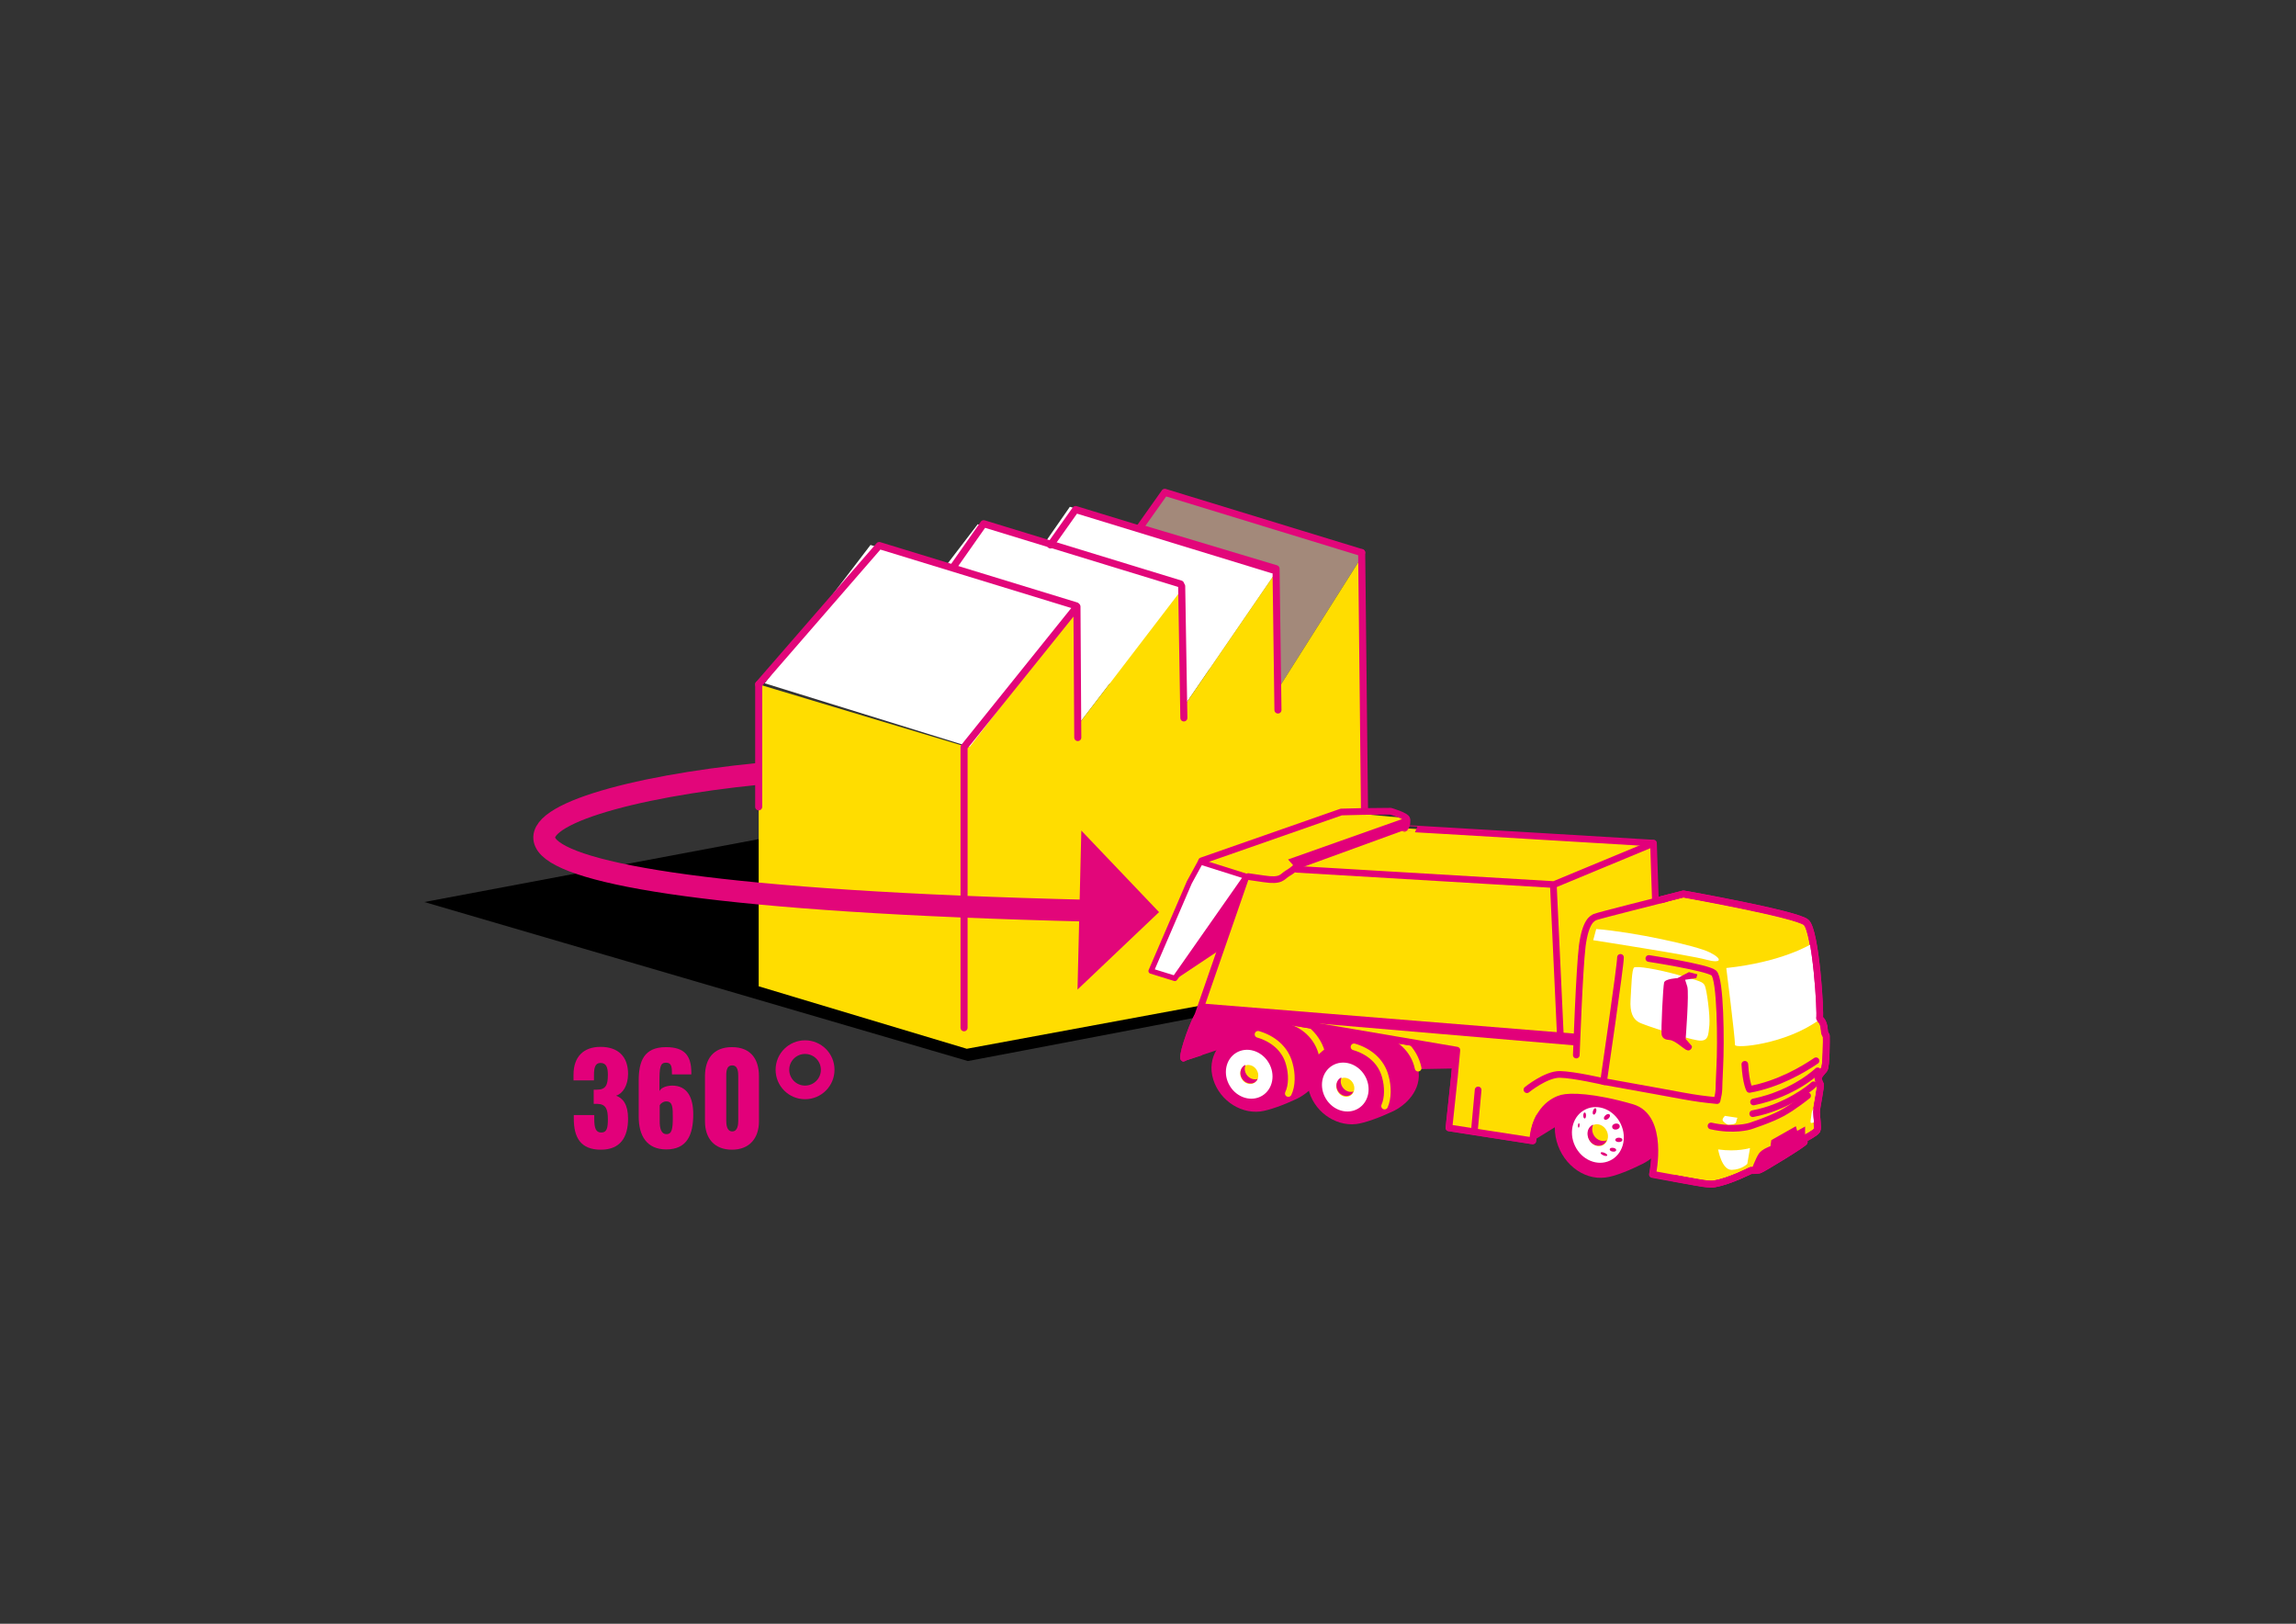 <?xml version="1.0" encoding="UTF-8"?>
<svg xmlns="http://www.w3.org/2000/svg" xmlns:xlink="http://www.w3.org/1999/xlink" version="1.1" id="Ebene_1" x="0px" y="0px" viewBox="0 0 841.9 595.3" style="enable-background:new 0 0 841.9 595.3;" xml:space="preserve">
<rect x="0" y="0" width="841.9" height="595.3" fill="#333333" stroke="none"/>
<style type="text/css">
	.st0{fill:#A3897A;}
	.st1{fill:#FFFFFF;}
	.st2{fill:#FFDD00;}
	.st3{fill:none;stroke:#E2067A;stroke-width:2.592;stroke-linecap:round;stroke-linejoin:round;stroke-miterlimit:10;}
	.st4{fill:#E2007A;}
	.st5{fill:none;stroke:#FFDD00;stroke-width:2.452;stroke-linecap:round;stroke-linejoin:round;stroke-miterlimit:10;}
	.st6{fill:none;stroke:#E2007A;stroke-width:2.452;stroke-linecap:round;stroke-linejoin:round;stroke-miterlimit:10;}
	.st7{fill:none;stroke:#E2007A;stroke-width:2.452;stroke-linecap:round;stroke-miterlimit:10;}
	.st8{fill:#FFDD00;stroke:#E2007A;stroke-width:2.452;stroke-linecap:round;stroke-linejoin:round;stroke-miterlimit:10;}
	.st9{fill:#FFFFFF;stroke:#E2007A;stroke-width:1.975;stroke-linecap:round;stroke-linejoin:round;stroke-miterlimit:10;}
	.st10{fill:none;stroke:#E2067A;stroke-width:8;stroke-miterlimit:10;}
	.st11{fill:#E2067A;}
	.st12{fill:none;stroke:#E2007A;stroke-width:5;stroke-miterlimit:10;}
</style>
<g id="Werk">
	<path id="Shadow_1_" d="M403.7,345.8l-34.2-3.2l-83.1-36.5l-130.8,24.6l199.3,58.3c0,0,133.9-25.3,142.8-27.8   C505.3,359.1,447.7,350.7,403.7,345.8z"></path>
	<polygon class="st0" points="468.6,252.7 500.1,202.9 427.1,180.5 392.3,229.9  "></polygon>
	<polygon class="st1" points="434.1,259 468.6,208.7 392.3,185.8 357.8,235.4  "></polygon>
	<polygon class="st1" points="394.9,266.3 434.1,215.1 358.5,192.2 319.6,243  "></polygon>
	<polyline class="st2" points="354.4,273.8 394.9,222.3 394.9,266.3 434.1,215.1 434.1,259 468.6,208.7 468.6,252.7 500.1,202.9    500.6,357.5 354.5,384.5 278.2,361.6 278.2,250.9 354.4,273.8  "></polyline>
	<polyline class="st3" points="417.9,193.5 467.9,208.5 468.6,260.3  "></polyline>
	<line class="st3" x1="433.3" y1="214.9" x2="434.1" y2="263.2"></line>
	<path class="st3" d="M394.9,246.1"></path>
	<polygon class="st1" points="355.6,273.8 394.9,222.6 319.2,199.8 280.4,250.5  "></polygon>
	<path class="st3" d="M298.3,225.9"></path>
	<line class="st3" x1="278.2" y1="295.8" x2="278.2" y2="250.9"></line>
	<polyline class="st3" points="353.5,376.8 353.5,273.9 394.9,222.4 395.2,270.4  "></polyline>
	<line class="st3" x1="499.3" y1="202.6" x2="500.6" y2="320.9"></line>
	<polyline class="st3" points="499.3,202.6 427.1,180.5 417.9,193.5  "></polyline>
	<polyline class="st3" points="466.6,208.9 394.4,186.8 385.2,199.8  "></polyline>
	<polyline class="st3" points="394.6,222.1 322.4,200 278.2,250.9  "></polyline>
	<polyline class="st3" points="432.9,214.1 360.7,192 349.6,207.8  "></polyline>
	<path class="st3" d="M393.8,222"></path>
</g>
<g id="Truck">
	<g>
		<polygon class="st2" points="443.5,360.3 456.7,312.7 491.8,297.7 509.7,299.4 515.5,299.8 515.3,303.7 606.2,309.2 607.1,330.6     617.2,327.8 650.1,334.6 660.9,337.6 663.4,340 665.8,350.8 666.5,362.4 667.3,371.9 667.1,373.6 668.4,375.5 668.9,377.7     669.6,379.9 669.6,385.1 669.5,389.9 668.9,392.3 667.6,394 666.7,395.5 667.5,397.6 667.3,401 666.7,403.7 666,409 666.2,414.2     665.2,415.7 659.5,418.7 639.6,430.6 630.6,433.8 625,434 611.8,431.4 606,430.6 606.8,422.9 602.2,408.8 587.2,403.8     571.6,404.2 566.2,410.2 563,415 562.1,418.2 552.8,416.9 531.4,413.4 534.3,385 474.9,374.7 440.8,369.4 463.6,369.9   "></polygon>
		<g>
			<g>
				<path class="st4" d="M612.7,408.2c-1.7-9.4-9.9-16.1-18.3-15c-3.4,0.4-6.4,1.6-12.8,4.4s-12.9,9.7-11.2,19.1s9.9,16.1,18.3,15      c3.4-0.4,9-2.7,13.8-5.1C607.3,424.1,614.4,417.6,612.7,408.2z"></path>
				
					<ellipse transform="matrix(0.904 -0.428 0.428 0.904 -121.655 290.839)" class="st1" cx="585.8" cy="415.9" rx="9.3" ry="10.4"></ellipse>
				
					<ellipse transform="matrix(0.904 -0.428 0.428 0.904 -121.688 290.846)" class="st2" cx="585.8" cy="416" rx="3.6" ry="4.1"></ellipse>
				<path class="st4" d="M588.3,418.3c-2,0.2-4-1.3-4.4-3.5c-0.2-0.9,0-1.8,0.3-2.5c-1.5,0.6-2.4,2.3-2,4.2c0.4,2.2,2.4,3.8,4.4,3.5      c1.2-0.1,2.1-0.9,2.6-2C588.9,418.2,588.7,418.2,588.3,418.3z"></path>
				
					<ellipse transform="matrix(0.293 -0.956 0.956 0.293 23.554 847.18)" class="st4" cx="584.9" cy="407.7" rx="1.2" ry="0.6"></ellipse>
				
					<ellipse transform="matrix(0.747 -0.665 0.665 0.747 -123.277 495.332)" class="st4" cx="589.2" cy="409.6" rx="1.3" ry="0.8"></ellipse>
				
					<ellipse transform="matrix(0.983 -0.182 0.182 0.983 -65.225 114.496)" class="st4" cx="592.6" cy="413.4" rx="1.4" ry="1.1"></ellipse>
				
					<ellipse transform="matrix(1 -2.810897e-03 2.810897e-03 1 -1.172 1.67)" class="st4" cx="593.6" cy="417.9" rx="1.3" ry="0.8"></ellipse>
				
					<ellipse transform="matrix(0.141 -0.99 0.99 0.141 90.527 947.835)" class="st4" cx="591.7" cy="421.7" rx="0.7" ry="1.2"></ellipse>
				
					<ellipse transform="matrix(0.388 -0.922 0.922 0.388 -30.061 800.999)" class="st4" cx="587.9" cy="423.1" rx="0.5" ry="1.3"></ellipse>
				
					<ellipse transform="matrix(4.201855e-03 -1 1 4.201855e-03 169.624 988.345)" class="st4" cx="581.1" cy="409" rx="1.1" ry="0.5"></ellipse>
				
					<ellipse transform="matrix(6.339926e-02 -0.998 0.998 6.339926e-02 130.425 964.195)" class="st4" cx="578.9" cy="412.6" rx="0.8" ry="0.3"></ellipse>
			</g>
			<polygon class="st4" points="443.3,370.4 436.3,383.2 433.6,389.2 463.6,379.2 471.4,377.3 480.6,386.8 488.2,389.2 503.8,385.4      511.5,391 518.5,392 534.6,391.7 537.8,382 497.5,374.6 464.7,374.7 445.1,365.1    "></polygon>
			<path class="st4" d="M562.3,418.1l7.8-4.8l8.6-6.6l3.6-4.1c0,0-8.1-0.6-9-0.3s-7.8,4.7-8.5,6.1s-3.3,10.3-3.3,10.3"></path>
			<g>
				<path class="st4" d="M484.8,387c-1.7-8.2-9.6-14.1-17.6-13.2c-3.2,0.4-6.1,1.4-12.2,3.8s-12.2,8.5-10.5,16.7      c1.7,8.2,9.6,14.1,17.6,13.2c3.2-0.4,8.6-2.4,13.1-4.5C479.8,400.9,486.5,395.2,484.8,387z"></path>
				
					<ellipse transform="matrix(0.854 -0.52 0.52 0.854 -137.915 295.969)" class="st1" cx="458.2" cy="393.6" rx="8.3" ry="9.2"></ellipse>
				
					<ellipse transform="matrix(0.854 -0.52 0.52 0.854 -137.954 295.975)" class="st2" cx="458.2" cy="393.7" rx="3.2" ry="3.6"></ellipse>
				<path class="st5" d="M461.3,379.2c5.2,1.5,10,5.1,11.5,11c1,3.6,1,7.8-0.4,10.7"></path>
				<path class="st4" d="M460.5,395.7c-1.8,0.2-3.6-1.2-4-3.1c-0.2-0.8,0-1.5,0.2-2.2c-1.3,0.5-2.1,2-1.8,3.7c0.4,1.9,2.1,3.3,4,3.1      c1.1-0.1,1.9-0.8,2.3-1.7C461,395.6,460.8,395.7,460.5,395.7z"></path>
				<path class="st5" d="M484.9,387c-1.4-6.8-7.1-12-13.6-13.1"></path>
			</g>
			<g>
				<path class="st4" d="M520,391.6c-1.7-8.2-9.6-14.1-17.6-13.2c-3.2,0.4-6.1,1.4-12.2,3.8s-12.2,8.5-10.5,16.7      c1.7,8.2,9.6,14.1,17.6,13.2c3.2-0.4,8.6-2.4,13.1-4.5C515,405.6,521.7,399.8,520,391.6z"></path>
				
					<ellipse transform="matrix(0.854 -0.52 0.52 0.854 -135.19 314.954)" class="st1" cx="493.4" cy="398.3" rx="8.3" ry="9.2"></ellipse>
				
					<ellipse transform="matrix(0.854 -0.52 0.52 0.854 -135.228 314.952)" class="st2" cx="493.4" cy="398.4" rx="3.2" ry="3.6"></ellipse>
				<path class="st5" d="M496.5,383.8c5.2,1.5,10,5.1,11.5,11c1,3.6,1,7.8-0.3,10.7"></path>
				<path class="st4" d="M495.7,400.3c-1.8,0.2-3.6-1.2-4-3.1c-0.2-0.8,0-1.5,0.2-2.2c-1.3,0.5-2.1,2-1.8,3.7      c0.4,1.9,2.1,3.3,3.9,3.1c1.1-0.1,1.9-0.8,2.3-1.7C496.2,400.2,495.9,400.3,495.7,400.3z"></path>
				<path class="st5" d="M520,391.6c-1.4-6.8-7.1-12-13.6-13.1"></path>
			</g>
			<path class="st6" d="M609,329.9l8.2-2.1c0,0,41.4,7.4,45,10.4c3.6,3.1,5.3,33.6,4.9,35.1c-0.1,0.4,1.6,0.8,1.8,4.4     c0.1,1.8,0.6,1.7,0.7,2.2c0.1,0.6,0.1,11.4-0.8,12.3c-0.9,1-2.2,2.7-2.2,3.2s0.4,1.5,0.8,2.1c0.4,0.6-1.4,8.5-1.4,10.3     c0,1.7,0.6,5.8,0.2,6.7c-0.4,0.9-4.5,3-4.5,3s-0.4,0.5-0.1,1.1c0.3,0.5-15.6,10.2-16.5,10.4s-3.2,0.2-3.2,0.2s-7.8,3.9-13.3,4.9     c-0.8,0.1-2,0.1-3.7-0.1c-1.1-0.1-19-3.4-19-3.4s4.5-21-7.6-24.5c-14.2-4.1-22.7-4.2-25.7-3.4c-3,0.8-9.8,4.2-10.6,15.6     l-30.7-4.8l2-18.7l0.9-9.8c0,0-63.3-10.8-64.5-11c-25.9-3.9-29-2.7-30.2-1.8c-1.3,0.9-5.9,13.6-5.5,15.7"></path>
			<path class="st6" d="M480.8,369"></path>
			<path class="st2" d="M583.9,415.8"></path>
			<path class="st1" d="M599.2,354.7c0.9-0.6,8.2,0.5,16.4,2.8s8.8,2.5,9.5,3.8c0.7,1.3,2,10.9,1.7,14.5c-0.4,3.6-0.2,6.3-4.4,5.6     s-19.7-5.5-21.6-6.7c-2-1.2-3.2-3.5-2.9-8.2C598.2,361.9,598.3,355.4,599.2,354.7z"></path>
			<path class="st4" d="M619.3,356.4l-4.2,2.2c0,0-4.5,0.2-4.9,1.6s-1.2,17.8-0.9,19.2c0.4,1.4,1.4,1.8,3,1.9c1.7,0.1,4.9,3,5.8,3.5     c0.9,0.5,1.6,0.4,2.1-0.4s-0.1-1.2-0.1-1.2l-2-2.3c0,0,1.3-16.7,0.6-19.2c-0.8-2.5-0.8-2.5-0.8-2.5l4.1-0.6l0.4-1.4L619.3,356.4z     "></path>
			<path class="st1" d="M630,421.4c0,0,1.3,7.6,5,7.5s5.7-2.2,5.7-2.2l1-5.8C641.6,420.9,637,422.4,630,421.4z"></path>
			<path class="st1" d="M666.5,404.8c0,0-2.1,1.7-2.2,3.3c-0.1,1.6-0.8,3.7-0.1,3.6c0.8-0.1,1.8-0.5,1.8-0.5     S666.5,404.5,666.5,404.8z"></path>
			<path class="st6" d="M665,397.7c-1.1,1.1-10,8.3-22.3,10.6"></path>
			<path class="st6" d="M662.8,401.7c0,0-4.9,4-9.3,6.4s-11.9,4.8-11.9,4.8s-5.8,1.8-14.2-0.1"></path>
			<path class="st6" d="M666.5,392.6c0,0-8.5,8.3-23.5,11.4"></path>
			<path class="st1" d="M584.2,344.7c0,0,35.5,5.5,41.3,7.1c5.8,1.6,6.3-0.2,1.5-2.6c-4.8-2.5-28.4-7.6-41.7-8.6L584.2,344.7z"></path>
			<path class="st6" d="M665.9,388.9c-4.7,3.2-13.8,8.6-24.4,10.5c0,0-1.3-2.2-1.7-9.2"></path>
			<path class="st2" d="M561.2,418.1l0.9,0.1c0.9-11.4,7.6-14.8,10.6-15.6c3-0.8,11.5-0.7,25.7,3.4c12.1,3.5,7.6,24.5,7.6,24.5     s3.8,0.7,8.1,1.5l3.2-18.5l-2.4-14.8l-11.7-8.3l-36.7,6L561.2,418.1z"></path>
			<path class="st1" d="M633,354.9c0,0,3.1,24.4,3.2,28.2c0,1.4,18.4-0.2,30.7-9.1c0,0,2.1-10.6-2.9-27.8     C663.9,346.2,653.6,352.7,633,354.9z"></path>
			<path class="st6" d="M594.2,351c0.1,2.4-6.2,45.5-6.2,45.5c32.1,5.7,31.4,6,41.6,7c1-4.3,0.5-2.8,1-12.1s0.3-32.7-2.2-34.7     c-2.4-2-23.8-5.3-23.8-5.3"></path>
			<path class="st7" d="M588.4,396.6c0,0-11.2-2.6-16.4-2.7c-5.1-0.1-12.1,5.6-12.1,5.6"></path>
			<path class="st4" d="M433.6,389.2l1.4-7.3l5.4-12.5l27.3,4.5c0,0-17.8-3.4-20.6-0.3c-2.8,3.2-6.4,13.3-6.4,13.3L433.6,389.2z"></path>
			<path class="st6" d="M610.7,329.5c0,0-24.7,6.2-25.8,6.7s-3.5,1.6-4.7,10.5c-1.1,9-2.1,38.2-2.2,40.1"></path>
			<path class="st4" d="M658.5,412.9c-0.3,0.2-9,5.1-9,5.1l-0.3,2.2c0,0-3.2,1.1-4.3,2.8c-1.1,1.6-2.8,6.2-2.8,6.2l2.6-0.1     l17.1-10.5l0.1-1.1l0-4.5l-2.9,1.6L658.5,412.9z"></path>
			<path class="st2" d="M434,388.5c-0.4-2.1,4.3-15.5,5.5-16.3c1.3-0.9,4.3-2.1,30.2,1.8c1.2,0.2,64.5,11,64.5,11l-0.9,9.8l-2,18.7     l29.8,4.6l-5.9-18l18.6-17.9l-130.4-21.8l-2.8,7.6l-4.6,12.6L434,388.5z"></path>
			<path class="st1" d="M632.5,409.1c0,0-1.3,1.2-0.7,1.9c0.6,0.7,1.5,1.3,1.8,1.3s2.8,0.1,3-0.9s0.5-1.6,0.5-1.6L632.5,409.1z"></path>
			<polygon class="st4" points="439.6,371.5 577.8,383.3 578.1,379 440.7,367.9    "></polygon>
			<polygon class="st4" points="472.3,315.1 475.5,318.7 515.6,304.1 515.5,299.8    "></polygon>
			<path class="st8" d="M542,399.6"></path>
			<polyline class="st6" points="475.5,318.7 569.8,324.3 606.2,309.2    "></polyline>
			<line class="st6" x1="572.1" y1="378.6" x2="569.6" y2="324.8"></line>
			<line class="st6" x1="542" y1="399.6" x2="540.6" y2="414.9"></line>
			<path class="st6" d="M561.2,418.1l0.9,0.1c0.9-11.4,7.6-14.8,10.6-15.6c3-0.8,11.5-0.7,25.7,3.4c12.1,3.5,7.6,24.5,7.6,24.5     s17.9,3.3,19,3.4c1.7,0.2,2.9,0.3,3.7,0.1c5.6-0.9,13.3-4.9,13.3-4.9s2.4,0,3.2-0.2c0.8-0.2,16.8-9.9,16.5-10.4s0.1-1.1,0.1-1.1     s4-2.1,4.5-3s-0.2-5-0.2-6.7s1.8-9.7,1.4-10.3c-0.4-0.6-0.7-1.6-0.8-2.1c-0.1-0.6,1.3-2.3,2.2-3.2c0.9-1,0.8-11.8,0.8-12.3     s-0.6-0.4-0.7-2.2c-0.2-3.6-1.9-4-1.8-4.4c0.5-1.5-1.3-32-4.9-35.1c-3.6-3.1-45-10.4-45-10.4l-8.2,2.1"></path>
			<path class="st6" d="M434,387.9c-0.4-2.1,4.2-14.8,5.5-15.7c1.3-0.9,4.3-2.1,30.2,1.8c1.2,0.2,64.5,11,64.5,11l-0.9,9.8l-2,18.7     l29.8,4.6"></path>
			<path class="st6" d="M499.9,297.5l10-0.1c0,0,5.9,1.7,6,3c0,0,0.3,2.2-0.9,3.3c-0.1-0.1,91.3,5.4,91.3,5.4L607,330"></path>
			<path class="st6" d="M475.4,317.7c-1.1,1.1-2.4,2-3.3,2.5c-2.1,1.3-2.2,3-8.7,2s-6.5-0.9-6.5-0.9l-18.9,54.5"></path>
			<polyline class="st6" points="440.6,315.6 491.8,297.7 499.9,297.5    "></polyline>
			<polygon class="st9" points="430.8,358.7 422.1,356 436.1,323.5 440.2,316 457,321.3    "></polygon>
			<polygon class="st4" points="431,359.1 447.5,348.1 457,321.3    "></polygon>
			<path class="st4" d="M416.6,384.3"></path>
			<path class="st6" d="M614.1,432c4.9,0.9,10.3,1.9,10.9,1.9c1.7,0.2,2.9,0.3,3.7,0.1c5.6-0.9,13.3-4.9,13.3-4.9s2.4,0,3.2-0.2     c0.8-0.2,16.8-9.9,16.5-10.4s0.1-1.1,0.1-1.1s4-2.1,4.5-3s-0.2-5-0.2-6.7s1.8-9.7,1.4-10.3c-0.4-0.6-0.7-1.6-0.8-2.1     c-0.1-0.6,1.3-2.3,2.2-3.2c0.9-1,0.8-11.8,0.8-12.3s-0.6-0.4-0.7-2.2c-0.2-3.6-1.9-4-1.8-4.4c0.5-1.5-1.3-32-4.9-35.1     c-3.6-3.1-45-10.4-45-10.4l-8.2,2.1"></path>
		</g>
	</g>
</g>
<g id="Typo">
	<g>
		<g>
			<path class="st10" d="M278.2,283.7c-94.5,9.4-153,43.6,121.6,50.2"></path>
			<g>
				<polygon class="st11" points="396.5,304.5 395.1,362.8 425,334.4     "></polygon>
			</g>
		</g>
	</g>
	<g>
		<path class="st4" d="M210.4,410.1v-1.3h7.5v1.3c0,3.6,0.6,5.1,2.6,5.1c2,0,2.4-1.6,2.4-4.9c0-3.6-0.7-5.5-3.8-5.6h-1.4v-5.2h1.2    c3.2,0,4-1.7,4-5.4c0-2.8-0.6-4.4-2.7-4.4c-2,0-2.4,1.8-2.4,4.5v1.9h-7.5V394c0-6.6,3.7-10.2,9.9-10.2c6.3,0,10.1,3.4,10.1,9.9    c0,4.3-2,7.3-4.4,8c2.5,0.9,4.4,3.2,4.4,8.4c0,6.7-2.7,11.4-10,11.4C212.8,421.5,210.4,416.9,210.4,410.1z"></path>
		<path class="st4" d="M234.2,409.4v-13.2c0-7.1,1.9-12.3,10-12.3c7,0,9.3,3.3,9.3,9.4c0,0.2,0,0.5,0,0.6h-7.1    c0-2.9-0.2-4.3-2.2-4.3c-2.1,0-2.4,1.6-2.4,7.2v3.2c0.7-1.3,2.5-1.9,4.5-2c5.8-0.1,7.9,4.5,7.9,10.5c0,7.6-2.3,12.9-9.9,12.9    C237.1,421.4,234.2,416.3,234.2,409.4z M246.7,409.7c0-3.6,0-5.9-2.4-5.9c-1.1,0-2.1,0.8-2.4,1.4v5.9c0,2.5,0.5,4.7,2.5,4.7    S246.7,413.8,246.7,409.7z"></path>
		<path class="st4" d="M258.5,411.1v-16.5c0-6.4,3.1-10.7,9.9-10.7c6.8,0,9.9,4.3,9.9,10.7v16.5c0,6.1-3.4,10.4-9.9,10.4    C261.9,421.5,258.5,417.3,258.5,411.1z M270.7,410.9v-16.1c0-1.5,0-4.2-2.2-4.2c-2.3,0-2.2,2.7-2.2,4.2v16.1    c0,1.4,0.2,3.9,2.2,3.9C270.5,414.8,270.7,412.3,270.7,410.9z"></path>
	</g>
	<circle class="st12" cx="295.2" cy="392.2" r="8.3"></circle>
</g>
</svg>
